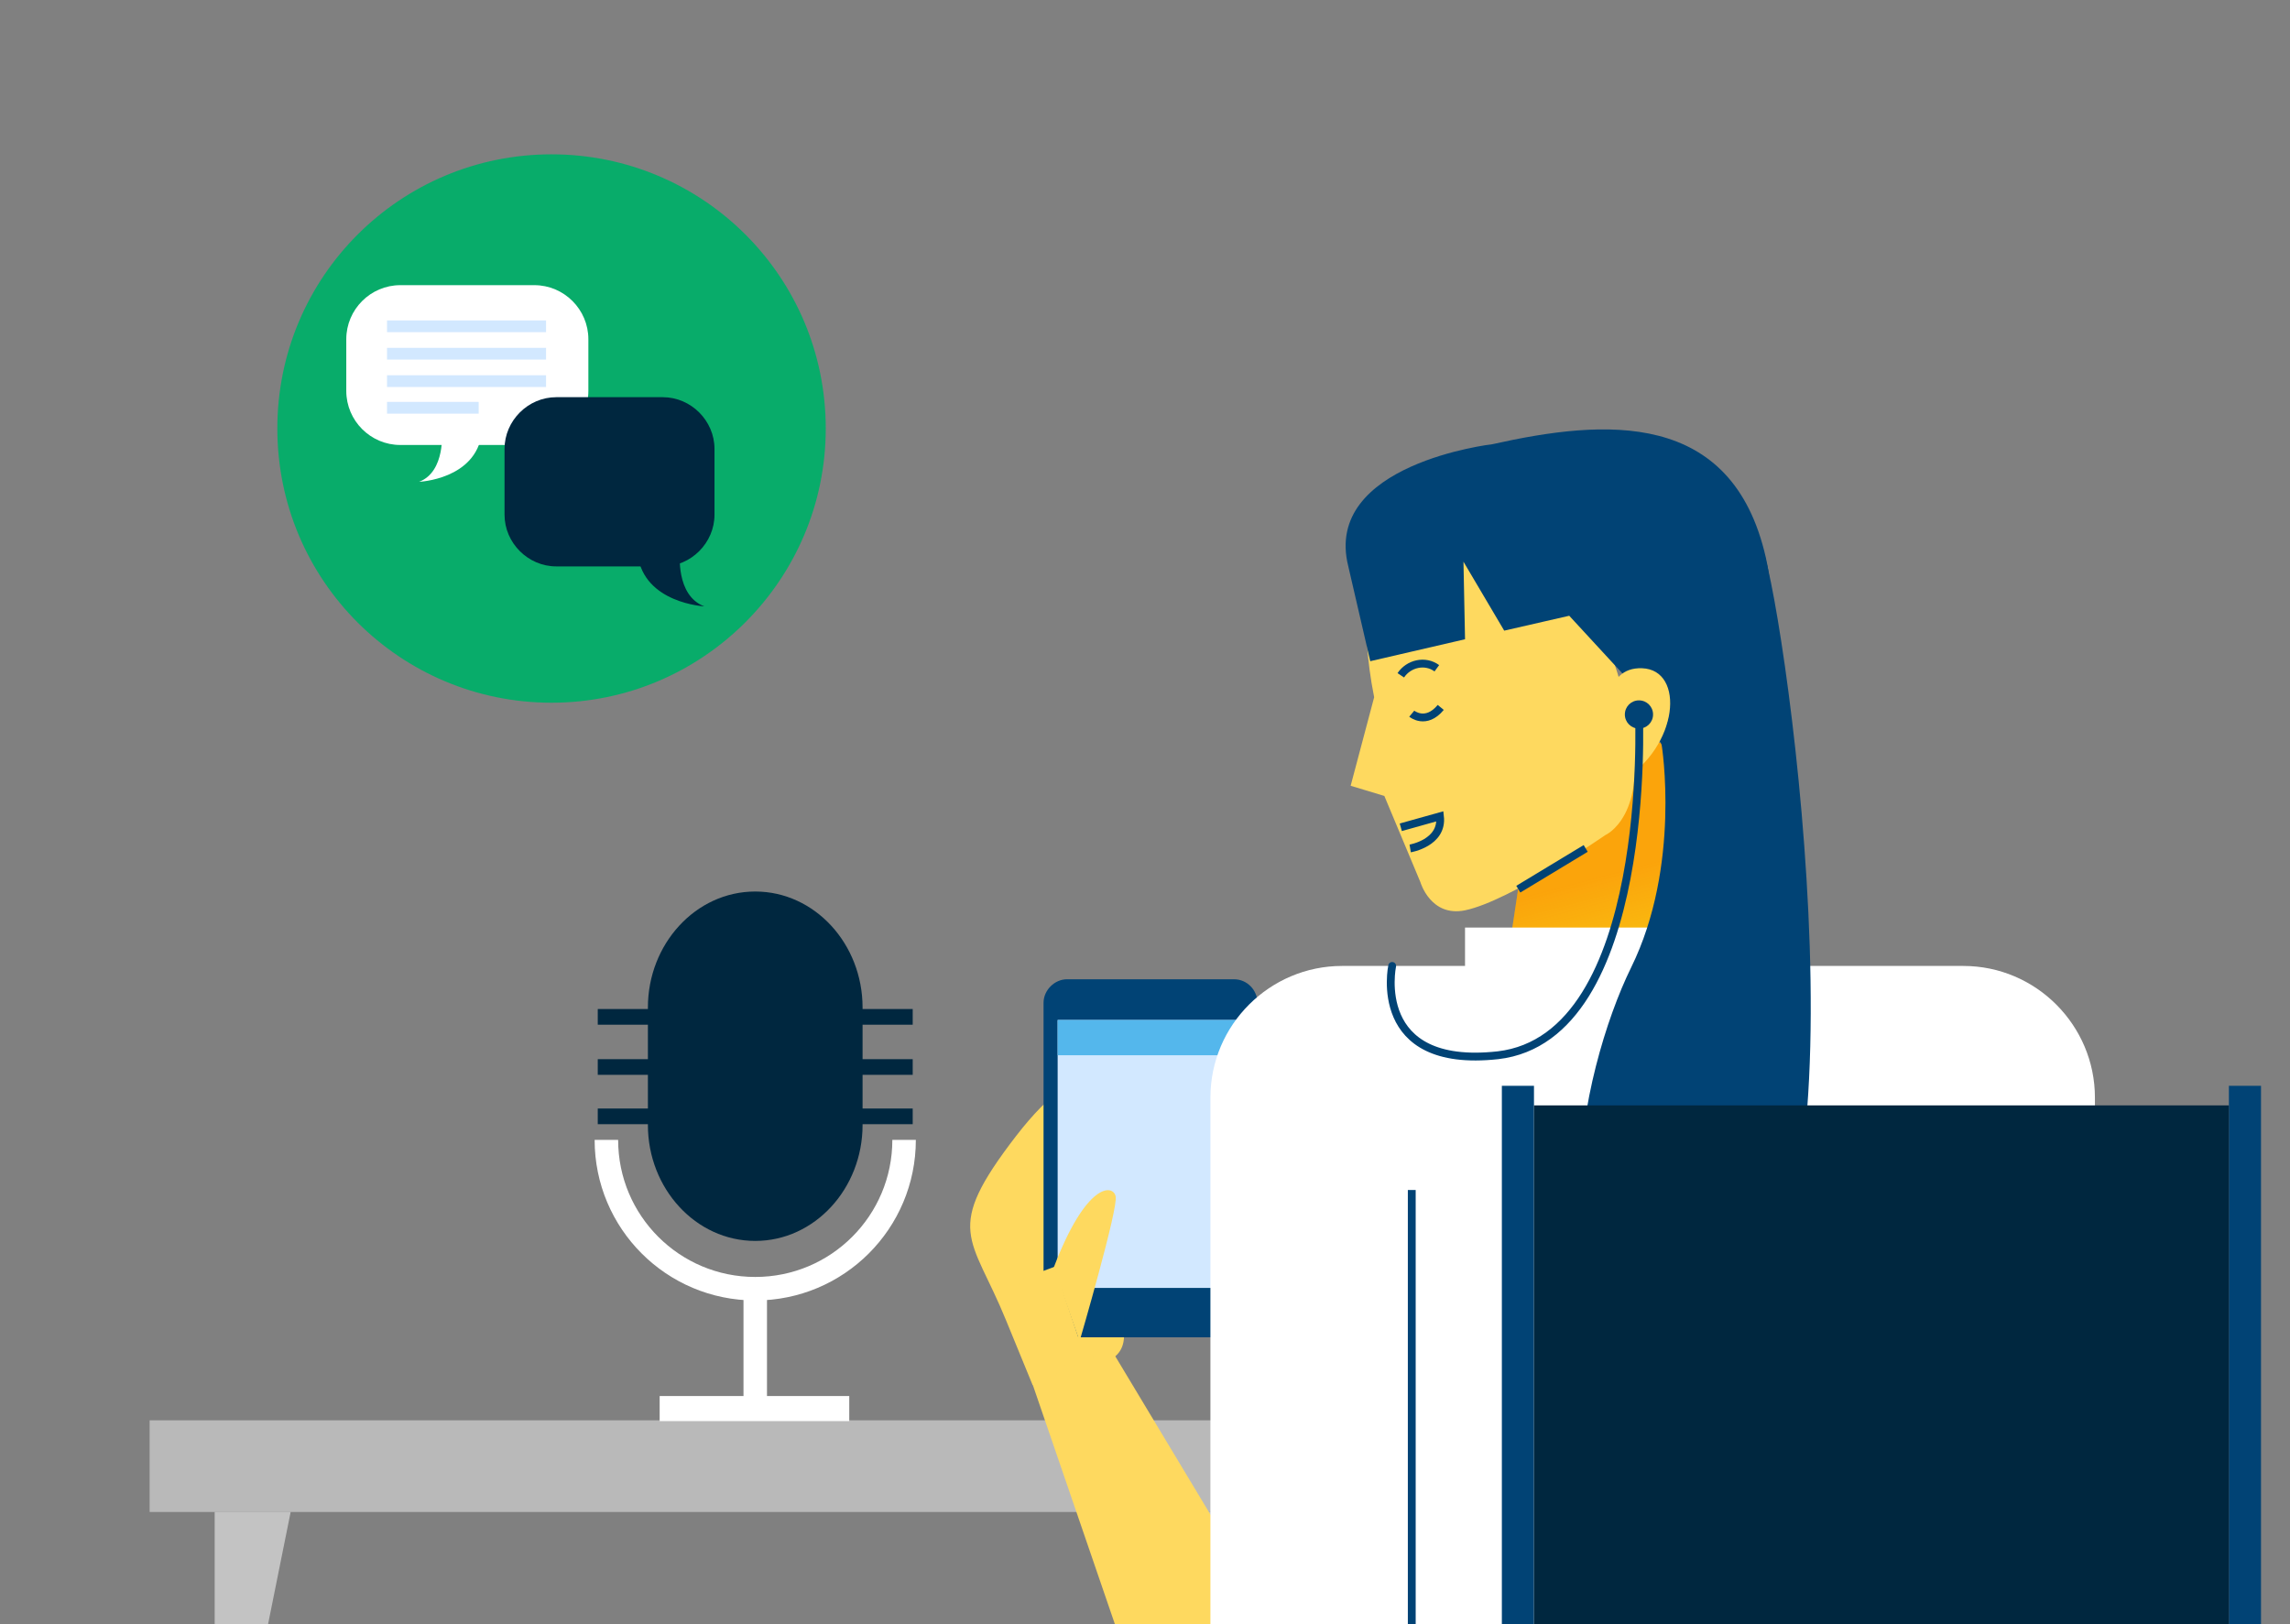 <?xml version="1.0" encoding="UTF-8"?> <svg xmlns="http://www.w3.org/2000/svg" xmlns:xlink="http://www.w3.org/1999/xlink" version="1.1" id="Layer_1" x="0px" y="0px" viewBox="0 0 292.3 207.3" style="enable-background:new 0 0 292.3 207.3;" xml:space="preserve"><rect x="0" y="0" width="292.3" height="207.3" fill="#808080" stroke="none"/> <style type="text/css"> .st0{opacity:0.7;fill:#E0E0E0;} .st1{opacity:0.6;fill:#E0E0E0;} .st2{fill:#014375;} .st3{fill:#FED95F;} .st4{fill:#D2E8FF;} .st5{fill:#54B7EC;} .st6{fill:#F9BB10;} .st7{opacity:0.3;fill:url(#SVGID_1_);enable-background:new ;} .st8{fill:none;stroke:#014375;stroke-miterlimit:10;} .st9{fill:#FFFFFF;} .st10{fill:none;stroke:#014375;stroke-linecap:round;stroke-miterlimit:10;} .st11{fill:#00273F;} .st12{fill:none;stroke:#FFFFFF;stroke-width:3;stroke-miterlimit:10;} .st13{fill:none;stroke:#00273F;stroke-width:2;stroke-miterlimit:10;} .st14{fill:#08AC6A;} </style> <g> <g> <g> <polygon class="st0" points="34.1,207.9 27.4,207.9 27.4,193 37.1,193 "></polygon> </g> <g> <polygon class="st0" points="149.1,207.9 155.8,207.9 155.8,193 146.1,193 "></polygon> </g> </g> <rect x="19.1" y="181.3" class="st1" width="145" height="11.7"></rect> </g> <g> <rect x="284.5" y="138.6" class="st2" width="4.1" height="68.7"></rect> <g> <g> <path class="st3" d="M140.9,173.9l-9.1,2.9c0,0,1,2.4-3.4-8.3c-4.4-10.8-8.1-11.3,1.3-23.5c8.8-11.4,12.8-7.1,10.5-2.9 c-3.2,6-3.3,7.9-3.3,7.9s-0.1,7.6,5.6,16.8C142.4,166.8,145.6,172.4,140.9,173.9z"></path> <g> <path class="st2" d="M160.5,167.7c0,1.6-1.3,3-3,3h-21.3c-1.6,0-3-1.4-3-3V128c0-1.6,1.4-3,3-3h21.3c1.7,0,3,1.4,3,3V167.7z"></path> </g> <rect x="135" y="130.2" class="st4" width="23.7" height="34.2"></rect> <path class="st3" d="M137.8,171.2c0,0,5-17.1,4.6-18.5c-0.3-1.5-3.7-1.9-7.9,9.1L137.8,171.2z"></path> <path class="st3" d="M137.8,171.2c0,0-2.3,5.5-6,5.5l-1.8-13.3l4.6-1.7"></path> <polygon class="st3" points="131.8,176.7 142.3,207.3 162.9,207.3 141.8,172.2 "></polygon> <rect x="135" y="130.2" class="st5" width="23.7" height="4.5"></rect> <g> <g> <polygon class="st6" points="223.6,130.6 191.2,130.6 196.6,94.8 218.3,94.8 "></polygon> <linearGradient id="SVGID_1_" gradientUnits="userSpaceOnUse" x1="1114.805" y1="100.127" x2="1117.75" y2="89.044" gradientTransform="matrix(1 0 0 -1 -910.807 210)"> <stop offset="0.172" style="stop-color:#FF6D00"></stop> <stop offset="0.995" style="stop-color:#FF6D00;stop-opacity:0"></stop> </linearGradient> <polygon class="st7" points="223.6,130.6 191.2,130.6 196.6,94.8 218.3,94.8 "></polygon> </g> <path class="st3" d="M175,72.8c0,0-1.6,6.2,0.4,16.2l-3,11.3l4.3,1.3l4.6,11c0,0,1.3,4.5,5.7,3.6c5.8-1.2,17.9-9.6,17.9-9.6 s5.6-2.4,3.2-14.3C205.7,80.5,196.1,52.7,175,72.8z"></path> <path class="st8" d="M180,108.3c0,0,4.2-0.7,3.8-4.1l-5,1.4"></path> <path class="st8" d="M178.8,86.2c1-1.5,3.1-2,4.6-0.9"></path> <g> <path class="st9" d="M154.5,207.3v-67.2c0-9.3,7.6-16.8,16.8-16.8h79.3c9.3,0,16.8,7.6,16.8,16.8v67.2"></path> </g> <path class="st2" d="M207.4,86.3l9,16.8l6.9-1c0,0,4.6-20.1,2.1-30.9c-4.3-19-20.6-17.7-34.9-14.5c0,0-21.7,2.5-18.4,15.6 l2.8,12.1l12.1-2.8l-0.2-9.9l5.2,8.8l8.3-1.9L207.4,86.3"></path> <path class="st3" d="M205.2,91.9c0,0-0.7-6.8,4.4-6.6c5.5,0.2,4.7,10-2.6,14.4L205.2,91.9z"></path> <line class="st8" x1="193.8" y1="113.5" x2="202.4" y2="108.3"></line> </g> </g> <path class="st8" d="M180.2,91.1c0,0,1.8,1.5,3.7-0.8"></path> <line class="st8" x1="180.2" y1="151.9" x2="180.2" y2="207.3"></line> <rect x="187" y="118.4" class="st9" width="42.2" height="10.4"></rect> <path class="st2" d="M212.1,95.1c0,0,2.5,15.4-3.9,28.4s-13.8,45.7,8.9,45.7c22.8,0,11.8-84.9,8.2-98.1 C221.7,58,212.1,95.1,212.1,95.1z"></path> <path class="st2" d="M211,91.2c0,1-0.8,1.8-1.8,1.8s-1.8-0.8-1.8-1.8s0.8-1.8,1.8-1.8S211,90.2,211,91.2z"></path> <path class="st10" d="M209.2,91.2c0,0,1.8,41.2-18,43.5c-16.3,1.8-13.5-11.4-13.5-11.4"></path> <rect x="191.7" y="138.6" class="st2" width="4.1" height="68.7"></rect> <rect x="195.8" y="141.1" class="st11" width="88.7" height="66.2"></rect> </g> </g> <g> <g> <g> <path class="st11" d="M110.1,143.6c0,8.1-6.1,14.8-13.7,14.8s-13.7-6.7-13.7-14.8v-15c0-8.1,6.1-14.8,13.7-14.8 s13.7,6.7,13.7,14.8V143.6z"></path> <path class="st12" d="M115.4,145.5c0,10.5-8.5,19-19,19c-10.5,0-19-8.5-19-19"></path> <line class="st12" x1="96.4" y1="164.5" x2="96.4" y2="180.4"></line> </g> <rect x="84.2" y="178.2" class="st9" width="24.2" height="3.2"></rect> </g> <g> <line class="st13" x1="76.3" y1="142.5" x2="89" y2="142.5"></line> <line class="st13" x1="76.3" y1="136.2" x2="89" y2="136.2"></line> <line class="st13" x1="76.3" y1="129.8" x2="89" y2="129.8"></line> </g> <g> <line class="st13" x1="103.7" y1="142.5" x2="116.5" y2="142.5"></line> <line class="st13" x1="103.7" y1="136.2" x2="116.5" y2="136.2"></line> <line class="st13" x1="103.7" y1="129.8" x2="116.5" y2="129.8"></line> </g> </g> <g> <path class="st14" d="M105.4,54.7c0,19.3-15.7,35-35,35s-35-15.6-35-35s15.7-35,35-35S105.4,35.3,105.4,54.7z"></path> <g> <path class="st9" d="M44.2,49.9c0,3.8,3.1,6.9,6.9,6.9h17.1c3.8,0,6.9-3.1,6.9-6.9v-6.6c0-3.8-3.1-6.9-6.9-6.9H51.1 c-3.8,0-6.9,3.1-6.9,6.9V49.9z"></path> </g> <path class="st9" d="M56.4,55c0,0,0.5,5.2-2.9,6.5c0,0,7.2-0.3,8-6.2C62.1,49.4,56.4,55,56.4,55z"></path> <g> <path class="st11" d="M91.2,65.7c0,3.6-3,6.6-6.6,6.6H71c-3.6,0-6.6-3-6.6-6.6v-8.4c0-3.6,3-6.6,6.6-6.6h13.6c3.6,0,6.6,3,6.6,6.6 V65.7z"></path> </g> <path class="st11" d="M86.8,70.5c0,0-0.6,5.5,3.1,6.9c0,0-7.7-0.4-8.5-6.6C80.7,64.6,86.8,70.5,86.8,70.5z"></path> <g> <rect x="49.4" y="40.9" class="st4" width="20.3" height="1.5"></rect> <rect x="49.4" y="44.4" class="st4" width="20.3" height="1.5"></rect> <rect x="49.4" y="47.9" class="st4" width="20.3" height="1.5"></rect> <rect x="49.4" y="51.3" class="st4" width="11.7" height="1.5"></rect> </g> </g> </svg> 